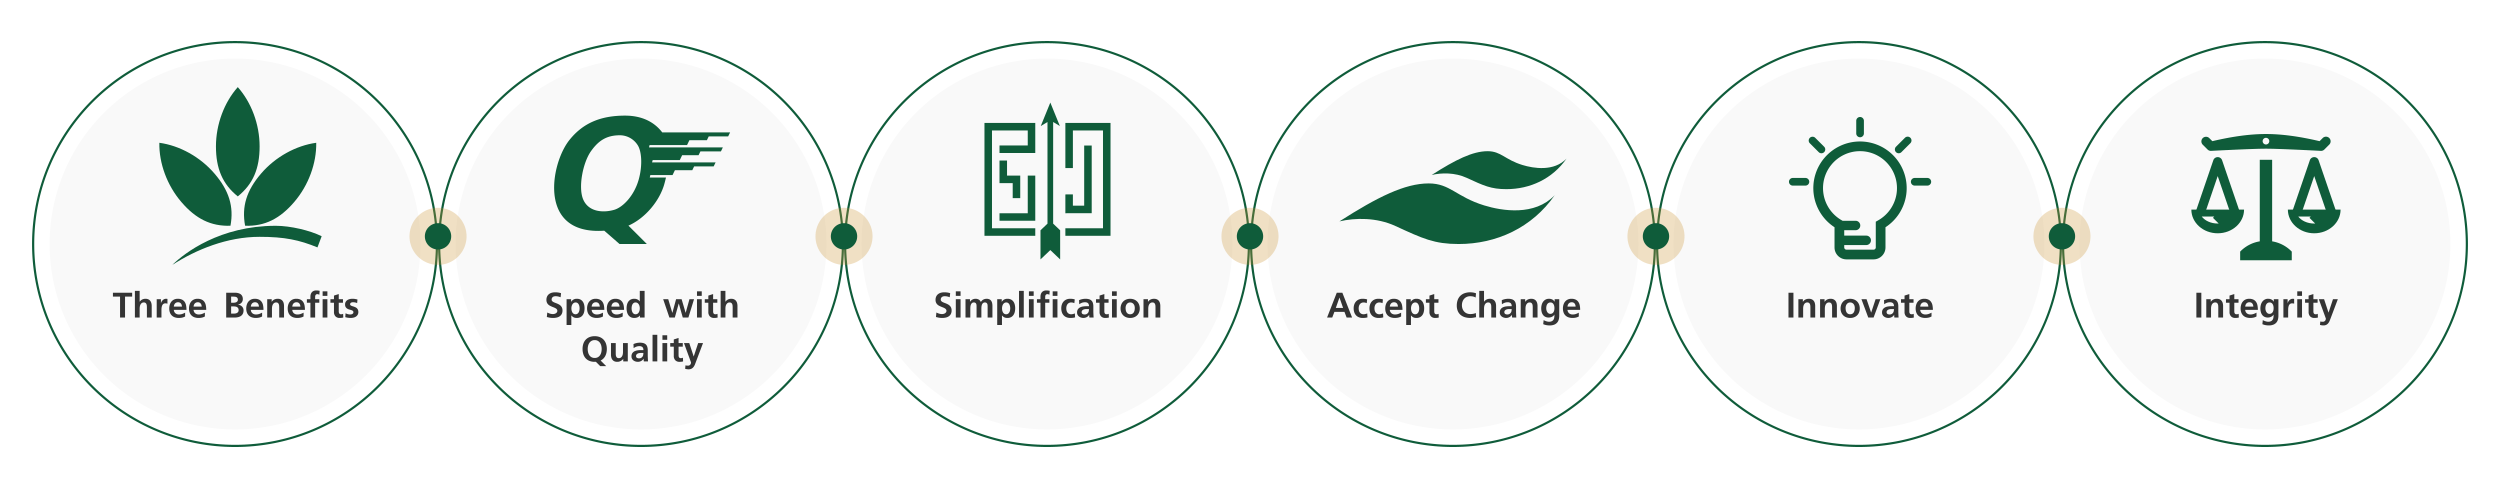 <svg xmlns="http://www.w3.org/2000/svg" xmlns:xlink="http://www.w3.org/1999/xlink" width="1950" height="380" viewBox="0 0 1950 380">
  <defs>
    <clipPath id="clip-path">
      <rect id="Rectangle_11424" data-name="Rectangle 11424" width="126.62" height="138.649" fill="#0f5c3a"/>
    </clipPath>
    <clipPath id="clip-path-2">
      <rect id="Rectangle_11425" data-name="Rectangle 11425" width="137.258" height="100.144" fill="#0f5c3a"/>
    </clipPath>
    <clipPath id="clip-path-3">
      <rect id="Rectangle_11426" data-name="Rectangle 11426" width="177.125" height="72.403" fill="#0f5c3a"/>
    </clipPath>
    <clipPath id="clip-path-4">
      <rect id="Rectangle_11427" data-name="Rectangle 11427" width="110.896" height="111.06" fill="#0f5c3a"/>
    </clipPath>
    <clipPath id="clip-path-5">
      <rect id="Rectangle_11428" data-name="Rectangle 11428" width="116.396" height="98.449" fill="#0f5c3a"/>
    </clipPath>
  </defs>
  <g id="Group_15970" data-name="Group 15970" transform="translate(-1513 -816)">
    <rect id="Rectangle_11429" data-name="Rectangle 11429" width="1950" height="380" transform="translate(1513 816)" fill="#fff"/>
    <g id="Group_15969" data-name="Group 15969" transform="translate(-64 -8)">
      <path id="Path_42550" data-name="Path 42550" d="M158.333,0A158.333,158.333,0,1,1,0,158.333,158.333,158.333,0,0,1,158.333,0Z" transform="translate(1602 856)" fill="#fff"/>
      <path id="Path_42550_-_Outline" data-name="Path 42550 - Outline" d="M158.333,1.712a157.788,157.788,0,0,0-31.567,3.182,155.755,155.755,0,0,0-56,23.565A157.083,157.083,0,0,0,14.019,97.37a155.819,155.819,0,0,0-9.125,29.4,158.165,158.165,0,0,0,0,63.133,155.755,155.755,0,0,0,23.565,56,157.084,157.084,0,0,0,68.91,56.747,155.818,155.818,0,0,0,29.4,9.125,158.165,158.165,0,0,0,63.133,0,155.754,155.754,0,0,0,56-23.565,157.084,157.084,0,0,0,56.747-68.91,155.818,155.818,0,0,0,9.125-29.4,158.165,158.165,0,0,0,0-63.133,155.754,155.754,0,0,0-23.565-56A157.083,157.083,0,0,0,219.3,14.019a155.819,155.819,0,0,0-29.4-9.125,157.788,157.788,0,0,0-31.567-3.182m0-1.712A158.333,158.333,0,1,1,0,158.333,158.333,158.333,0,0,1,158.333,0Z" transform="translate(1602 856)" fill="#0f5c3a"/>
      <path id="Path_42551" data-name="Path 42551" d="M144.64,0A144.64,144.64,0,1,1,0,144.64,144.64,144.64,0,0,1,144.64,0Z" transform="translate(1615.694 869.694)" fill="#f9f9f9"/>
      <path id="Path_42552" data-name="Path 42552" d="M-46.7-7.526V8.782h-3.891V-7.526h-5.556v-3.049h15v3.049Zm17.05,16.308V1.14q0-.642-.04-1.364a4.678,4.678,0,0,0-.261-1.334,2.313,2.313,0,0,0-.7-1.013,2.109,2.109,0,0,0-1.384-.4,2.62,2.62,0,0,0-1.655.491,3.5,3.5,0,0,0-.993,1.214A5.28,5.28,0,0,0-35.173.287,9.861,9.861,0,0,0-35.3,1.8V8.782h-3.711V-12H-35.3v8.465h.04A5.041,5.041,0,0,1-33.4-5.219a5.529,5.529,0,0,1,2.648-.622,5.158,5.158,0,0,1,2.176.421,4.116,4.116,0,0,1,1.514,1.173,4.859,4.859,0,0,1,.883,1.785A8.5,8.5,0,0,1-25.9-.224V8.782ZM-13.619-1.989a1.651,1.651,0,0,0-.692-.221,7.213,7.213,0,0,0-.953-.06,2.546,2.546,0,0,0-1.274.291,2.665,2.665,0,0,0-.853.762,3.56,3.56,0,0,0-.522,1.073A8.385,8.385,0,0,0-18.183,1.1a10.316,10.316,0,0,0-.1,1.274q-.01.632-.01,1.153V8.782H-22V-5.52h3.29v3.25h.04a3.634,3.634,0,0,1,.361-1.1A4.8,4.8,0,0,1-17.5-4.547a4.574,4.574,0,0,1,1.2-.923,3.2,3.2,0,0,1,1.535-.371q.281,0,.572.01a1.884,1.884,0,0,1,.572.11Zm4.975,4.774A3.746,3.746,0,0,0-7.411,5.463,4.221,4.221,0,0,0-4.573,6.4a7.457,7.457,0,0,0,2.537-.421,14.007,14.007,0,0,0,2.2-1V7.96a8.307,8.307,0,0,1-2.217.863A11.719,11.719,0,0,1-4.733,9.1,9.446,9.446,0,0,1-7.9,8.612a6.261,6.261,0,0,1-2.347-1.444,6.221,6.221,0,0,1-1.464-2.327,9.059,9.059,0,0,1-.5-3.119,9.975,9.975,0,0,1,.421-2.939,7,7,0,0,1,1.254-2.4A6.011,6.011,0,0,1-8.464-5.239a6.607,6.607,0,0,1,2.909-.6,7.334,7.334,0,0,1,3.29.652A5.4,5.4,0,0,1-.18-3.393,7.241,7.241,0,0,1,.914-.665a17.936,17.936,0,0,1,.311,3.45ZM-2.306.237a5.4,5.4,0,0,0-.231-1.294A3.329,3.329,0,0,0-3.088-2.13a2.566,2.566,0,0,0-.923-.732,3.069,3.069,0,0,0-1.344-.271,3.31,3.31,0,0,0-1.364.261,2.968,2.968,0,0,0-.993.712,3.254,3.254,0,0,0-.642,1.073A5.021,5.021,0,0,0-8.645.237ZM6.761,2.785A3.746,3.746,0,0,0,7.995,5.463a4.221,4.221,0,0,0,2.838.933,7.457,7.457,0,0,0,2.537-.421,14.007,14.007,0,0,0,2.2-1V7.96a8.307,8.307,0,0,1-2.217.863,11.719,11.719,0,0,1-2.678.281A9.446,9.446,0,0,1,7.5,8.612,6.261,6.261,0,0,1,5.156,7.168,6.221,6.221,0,0,1,3.692,4.841a9.059,9.059,0,0,1-.5-3.119,9.975,9.975,0,0,1,.421-2.939,7,7,0,0,1,1.254-2.4A6.011,6.011,0,0,1,6.941-5.239a6.607,6.607,0,0,1,2.909-.6,7.334,7.334,0,0,1,3.29.652,5.4,5.4,0,0,1,2.086,1.8A7.241,7.241,0,0,1,16.319-.665a17.936,17.936,0,0,1,.311,3.45ZM13.1.237a5.4,5.4,0,0,0-.231-1.294,3.329,3.329,0,0,0-.552-1.073,2.566,2.566,0,0,0-.923-.732,3.069,3.069,0,0,0-1.344-.271,3.31,3.31,0,0,0-1.364.261,2.968,2.968,0,0,0-.993.712,3.254,3.254,0,0,0-.642,1.073A5.021,5.021,0,0,0,6.761.237ZM45.736,3.186a6.024,6.024,0,0,1-.331,2.1A4.615,4.615,0,0,1,43.258,7.81a6.836,6.836,0,0,1-1.474.6,9.465,9.465,0,0,1-1.5.291,12.609,12.609,0,0,1-1.344.08H32.2V-10.575h6.74q.622,0,1.324.07a7.779,7.779,0,0,1,1.394.271,6.976,6.976,0,0,1,1.334.542,3.844,3.844,0,0,1,1.123.9,4.4,4.4,0,0,1,.772,1.344A5.293,5.293,0,0,1,45.174-5.6a4.336,4.336,0,0,1-.281,1.585A4.091,4.091,0,0,1,44.1-2.732a4.366,4.366,0,0,1-1.224.933,5.186,5.186,0,0,1-1.575.512v.04a5.707,5.707,0,0,1,1.815.471,4.725,4.725,0,0,1,1.394.953,4.144,4.144,0,0,1,.9,1.354A4.269,4.269,0,0,1,45.736,3.186ZM41.3-5.1a2.358,2.358,0,0,0-.331-1.334,2.022,2.022,0,0,0-.873-.732,3.788,3.788,0,0,0-1.2-.3q-.662-.06-1.324-.06H36.047v4.774h1.6a8.931,8.931,0,0,0,1.244-.09,4.189,4.189,0,0,0,1.183-.341,2.254,2.254,0,0,0,.883-.712A1.975,1.975,0,0,0,41.3-5.1Zm.582,8.124a2.869,2.869,0,0,0-.351-1.514,2.456,2.456,0,0,0-.913-.883A3.669,3.669,0,0,0,39.337.217a10.486,10.486,0,0,0-1.444-.1H36.047V5.733h1.845a9.778,9.778,0,0,0,1.384-.1,4.005,4.005,0,0,0,1.284-.4,2.6,2.6,0,0,0,.953-.832A2.349,2.349,0,0,0,41.884,3.025Zm9.528-.241a3.746,3.746,0,0,0,1.234,2.678,4.221,4.221,0,0,0,2.838.933,7.457,7.457,0,0,0,2.537-.421,14.007,14.007,0,0,0,2.2-1V7.96A8.307,8.307,0,0,1,58,8.823a11.719,11.719,0,0,1-2.678.281,9.446,9.446,0,0,1-3.169-.491,6.261,6.261,0,0,1-2.347-1.444,6.221,6.221,0,0,1-1.464-2.327,9.059,9.059,0,0,1-.5-3.119,9.975,9.975,0,0,1,.421-2.939,7,7,0,0,1,1.254-2.4,6.011,6.011,0,0,1,2.076-1.625,6.607,6.607,0,0,1,2.909-.6,7.334,7.334,0,0,1,3.29.652,5.4,5.4,0,0,1,2.086,1.8A7.241,7.241,0,0,1,60.971-.665a17.936,17.936,0,0,1,.311,3.45ZM57.751.237a5.4,5.4,0,0,0-.231-1.294,3.329,3.329,0,0,0-.552-1.073,2.566,2.566,0,0,0-.923-.732A3.069,3.069,0,0,0,54.7-3.133a3.31,3.31,0,0,0-1.364.261,2.968,2.968,0,0,0-.993.712A3.254,3.254,0,0,0,51.7-1.087,5.021,5.021,0,0,0,51.412.237ZM73.558,8.782V1.14q0-.642-.04-1.364a4.678,4.678,0,0,0-.261-1.334,2.314,2.314,0,0,0-.7-1.013,2.109,2.109,0,0,0-1.384-.4,2.62,2.62,0,0,0-1.655.491,3.5,3.5,0,0,0-.993,1.214A5.28,5.28,0,0,0,68.031.287,9.862,9.862,0,0,0,67.9,1.8V8.782H64.19V-5.52h3.49v1.986h.08a5.162,5.162,0,0,1,2.046-1.775,6.3,6.3,0,0,1,2.648-.532,5.158,5.158,0,0,1,2.176.421,4.116,4.116,0,0,1,1.514,1.173,4.86,4.86,0,0,1,.883,1.785,8.5,8.5,0,0,1,.281,2.237V8.782Zm10.19-6a3.746,3.746,0,0,0,1.234,2.678A4.221,4.221,0,0,0,87.82,6.4a7.457,7.457,0,0,0,2.537-.421,14.007,14.007,0,0,0,2.2-1V7.96a8.307,8.307,0,0,1-2.217.863,11.719,11.719,0,0,1-2.678.281,9.446,9.446,0,0,1-3.169-.491,6.261,6.261,0,0,1-2.347-1.444,6.221,6.221,0,0,1-1.464-2.327,9.059,9.059,0,0,1-.5-3.119A9.975,9.975,0,0,1,80.6-1.217a7,7,0,0,1,1.254-2.4,6.011,6.011,0,0,1,2.076-1.625,6.607,6.607,0,0,1,2.909-.6,7.334,7.334,0,0,1,3.29.652,5.4,5.4,0,0,1,2.086,1.8A7.241,7.241,0,0,1,93.306-.665a17.937,17.937,0,0,1,.311,3.45ZM90.086.237a5.4,5.4,0,0,0-.231-1.294A3.329,3.329,0,0,0,89.3-2.13a2.566,2.566,0,0,0-.923-.732,3.069,3.069,0,0,0-1.344-.271,3.31,3.31,0,0,0-1.364.261,2.968,2.968,0,0,0-.993.712,3.253,3.253,0,0,0-.642,1.073A5.021,5.021,0,0,0,83.748.237ZM104.83-8.97a3.662,3.662,0,0,0-.632-.321,2.574,2.574,0,0,0-.973-.16,1.517,1.517,0,0,0-.772.181,1.532,1.532,0,0,0-.512.481,1.934,1.934,0,0,0-.281.692,4.033,4.033,0,0,0-.08.812V-5.52h3.25v2.768h-3.25V8.782H97.889V-2.752H95.141V-5.52h2.748V-7.486a6.157,6.157,0,0,1,.3-1.976A4.378,4.378,0,0,1,99.063-11a3.841,3.841,0,0,1,1.414-.993,4.97,4.97,0,0,1,1.926-.351,13.438,13.438,0,0,1,1.444.08,8.42,8.42,0,0,1,1.264.221Zm2.588.863v-3.53h3.711v3.53Zm0,16.89V-5.52h3.711v14.3Zm16.107,0a8.54,8.54,0,0,1-1.244.241,12.615,12.615,0,0,1-1.5.08,4.345,4.345,0,0,1-3.35-1.254,4.772,4.772,0,0,1-1.163-3.38V-2.752H113.5V-5.52h2.768V-8.348l3.731-1.183V-5.52h3.29v2.768h-3.29v6.64a5.365,5.365,0,0,0,.07.883,2.124,2.124,0,0,0,.261.742,1.473,1.473,0,0,0,.532.522,1.68,1.68,0,0,0,.863.2,4.851,4.851,0,0,0,.953-.09,1.711,1.711,0,0,0,.732-.311ZM135.28,4.47a4.172,4.172,0,0,1-.512,2.126,4.347,4.347,0,0,1-1.344,1.444,5.68,5.68,0,0,1-1.916.812,9.841,9.841,0,0,1-2.227.251,14.1,14.1,0,0,1-2.106-.16A18.051,18.051,0,0,1,125.09,8.5l.221-3.049a9.3,9.3,0,0,0,1.775.692,7.047,7.047,0,0,0,1.876.251,4.2,4.2,0,0,0,.782-.08,2.864,2.864,0,0,0,.8-.281,1.832,1.832,0,0,0,.632-.542,1.418,1.418,0,0,0,.251-.863,1.246,1.246,0,0,0-.481-1.063,4.043,4.043,0,0,0-1.2-.592q-.722-.231-1.565-.461a6.045,6.045,0,0,1-1.565-.672,3.729,3.729,0,0,1-1.2-1.194,3.788,3.788,0,0,1-.481-2.056,3.988,3.988,0,0,1,.471-2,4.116,4.116,0,0,1,1.254-1.374,5.557,5.557,0,0,1,1.8-.8,8.456,8.456,0,0,1,2.116-.261,12.464,12.464,0,0,1,2.227.171q.923.171,1.785.371l-.241,2.788q-.421-.14-.8-.261a7.7,7.7,0,0,0-.772-.2,7.593,7.593,0,0,0-.822-.12q-.431-.04-.933-.04a3.743,3.743,0,0,0-.752.08,2.313,2.313,0,0,0-.7.261,1.5,1.5,0,0,0-.512.491,1.4,1.4,0,0,0-.2.772.92.92,0,0,0,.281.692,2.515,2.515,0,0,0,.732.471A7.549,7.549,0,0,0,130.877,0q.572.16,1.183.381A9.345,9.345,0,0,1,133.244.9a3.964,3.964,0,0,1,1.023.772A3.662,3.662,0,0,1,135,2.825,4.316,4.316,0,0,1,135.28,4.47Z" transform="translate(1721.23 1062.893)" fill="#343434"/>
      <g id="Group_15959" data-name="Group 15959" transform="translate(1701.279 891.946)">
        <g id="Group_15959-2" data-name="Group 15959" clip-path="url(#clip-path)">
          <path id="Path_42525" data-name="Path 42525" d="M272.274,85.244c-11.955-9.638-17.031-21.751-17.031-38.974S261.68,11.946,272.274,0C282.868,11.946,289.3,29.047,289.3,46.27s-5.076,29.336-17.031,38.974" transform="translate(-211.08)" fill="#0f5c3a"/>
          <path id="Path_42526" data-name="Path 42526" d="M55.483,315.683c-15.349.462-27.086-5.432-38.294-18.508S-.262,266.925.008,250.96c15.818,2.176,31.834,10.972,43.043,24.049s15.237,25.577,12.432,40.675" transform="translate(0 -207.538)" fill="#0f5c3a"/>
          <path id="Path_42527" data-name="Path 42527" d="M382.57,315.683c15.349.462,27.086-5.432,38.294-18.508s17.45-30.25,17.181-46.215c-15.818,2.176-31.834,10.972-43.043,24.049s-15.237,25.577-12.432,40.675" transform="translate(-315.664 -207.538)" fill="#0f5c3a"/>
          <path id="Path_42528" data-name="Path 42528" d="M58.708,655.652c9.723-9.49,37.263-30.478,80.627-30.478,11.492,0,26.795,3.637,35.835,8.141l-3.277,8.713c-14.148-5.822-25.676-8.251-45.119-8.251-25.215,0-49.319,9.823-68.067,21.876" transform="translate(-48.55 -517.003)" fill="#0f5c3a"/>
        </g>
      </g>
      <path id="Path_42553" data-name="Path 42553" d="M158.333,0A158.333,158.333,0,1,1,0,158.333,158.333,158.333,0,0,1,158.333,0Z" transform="translate(1918.667 856)" fill="#fff"/>
      <path id="Path_42553_-_Outline" data-name="Path 42553 - Outline" d="M158.333,1.712a157.788,157.788,0,0,0-31.567,3.182,155.755,155.755,0,0,0-56,23.565A157.083,157.083,0,0,0,14.019,97.37a155.819,155.819,0,0,0-9.125,29.4,158.165,158.165,0,0,0,0,63.133,155.755,155.755,0,0,0,23.565,56,157.084,157.084,0,0,0,68.91,56.747,155.818,155.818,0,0,0,29.4,9.125,158.165,158.165,0,0,0,63.133,0,155.754,155.754,0,0,0,56-23.565,157.084,157.084,0,0,0,56.747-68.91,155.818,155.818,0,0,0,9.125-29.4,158.165,158.165,0,0,0,0-63.133,155.754,155.754,0,0,0-23.565-56A157.083,157.083,0,0,0,219.3,14.019a155.819,155.819,0,0,0-29.4-9.125,157.788,157.788,0,0,0-31.567-3.182m0-1.712A158.333,158.333,0,1,1,0,158.333,158.333,158.333,0,0,1,158.333,0Z" transform="translate(1918.667 856)" fill="#0f5c3a"/>
      <path id="Path_42554" data-name="Path 42554" d="M144.64,0A144.64,144.64,0,1,1,0,144.64,144.64,144.64,0,0,1,144.64,0Z" transform="translate(1932.36 869.694)" fill="#f9f9f9"/>
      <path id="Path_42555" data-name="Path 42555" d="M-31.074,3.144a5.764,5.764,0,0,1-.582,2.7,4.963,4.963,0,0,1-1.575,1.805,6.676,6.676,0,0,1-2.317,1,12.253,12.253,0,0,1-2.808.311q-.782,0-1.384-.05t-1.153-.14q-.552-.09-1.123-.231t-1.274-.3l.341-3.51a13.216,13.216,0,0,0,2.136.863,7.665,7.665,0,0,0,2.257.341,5.115,5.115,0,0,0,1.163-.14,3.783,3.783,0,0,0,1.113-.451,2.779,2.779,0,0,0,.842-.782,1.922,1.922,0,0,0,.331-1.133,1.884,1.884,0,0,0-.361-1.163,3.191,3.191,0,0,0-.963-.832A9.983,9.983,0,0,0-37.794.777q-.762-.3-1.565-.632A16.731,16.731,0,0,1-40.923-.6,5.693,5.693,0,0,1-42.287-1.62a4.646,4.646,0,0,1-.963-1.464,5.2,5.2,0,0,1-.361-2.036,5.984,5.984,0,0,1,.582-2.758A5.166,5.166,0,0,1-41.5-9.713a6.209,6.209,0,0,1,2.166-1.013,10.022,10.022,0,0,1,2.5-.311,17.386,17.386,0,0,1,2.4.16,11.493,11.493,0,0,1,2.237.542l-.361,3.169a9.78,9.78,0,0,0-3.952-.822,4.724,4.724,0,0,0-1.023.12,2.809,2.809,0,0,0-.983.421,2.37,2.37,0,0,0-.732.822,2.649,2.649,0,0,0-.291,1.3,1.615,1.615,0,0,0,.361,1.073,3.326,3.326,0,0,0,.963.762,10.252,10.252,0,0,0,1.354.612q.752.281,1.555.612a13.381,13.381,0,0,1,1.555.762A6.09,6.09,0,0,1-32.4-.446a4.713,4.713,0,0,1,.963,1.494A5.474,5.474,0,0,1-31.074,3.144Zm17.211-1.685a12.18,12.18,0,0,1-.321,2.818,7,7,0,0,1-1.043,2.4A5.3,5.3,0,0,1-17.1,8.34a5.919,5.919,0,0,1-2.838.622,7.865,7.865,0,0,1-1.133-.08,4.2,4.2,0,0,1-1.063-.3,4.864,4.864,0,0,1-1.013-.6A5.683,5.683,0,0,1-24.134,7h-.04v7.482h-3.711V-5.662h3.53V-3.6h.04a5.07,5.07,0,0,1,1.725-1.725,5.153,5.153,0,0,1,2.728-.662,5.845,5.845,0,0,1,2.788.612,5.224,5.224,0,0,1,1.855,1.635,6.906,6.906,0,0,1,1.033,2.367A12.141,12.141,0,0,1-13.864,1.459Zm-3.871,0a8.282,8.282,0,0,0-.15-1.524,5.256,5.256,0,0,0-.5-1.474,3.337,3.337,0,0,0-.943-1.123A2.36,2.36,0,0,0-20.8-3.114a2.657,2.657,0,0,0-1.535.431,3.472,3.472,0,0,0-1.033,1.1A4.982,4.982,0,0,0-23.953-.1a7.168,7.168,0,0,0-.181,1.555,8.12,8.12,0,0,0,.16,1.575,5.224,5.224,0,0,0,.532,1.494,3.279,3.279,0,0,0,.993,1.123,2.6,2.6,0,0,0,1.545.441,2.515,2.515,0,0,0,1.535-.451A3.318,3.318,0,0,0-18.4,4.508a5.194,5.194,0,0,0,.512-1.494A8.542,8.542,0,0,0-17.735,1.459Zm9.408,1.183A3.746,3.746,0,0,0-7.094,5.321a4.221,4.221,0,0,0,2.838.933,7.457,7.457,0,0,0,2.537-.421,14.007,14.007,0,0,0,2.2-1V7.818a8.307,8.307,0,0,1-2.217.863,11.719,11.719,0,0,1-2.678.281A9.446,9.446,0,0,1-7.585,8.47,6.261,6.261,0,0,1-9.932,7.026,6.221,6.221,0,0,1-11.4,4.7a9.059,9.059,0,0,1-.5-3.119,9.975,9.975,0,0,1,.421-2.939,7,7,0,0,1,1.254-2.4A6.011,6.011,0,0,1-8.147-5.381a6.607,6.607,0,0,1,2.909-.6,7.334,7.334,0,0,1,3.29.652,5.4,5.4,0,0,1,2.086,1.8A7.241,7.241,0,0,1,1.231-.807a17.936,17.936,0,0,1,.311,3.45ZM-1.989.1A5.4,5.4,0,0,0-2.219-1.2a3.329,3.329,0,0,0-.552-1.073A2.566,2.566,0,0,0-3.694-3a3.069,3.069,0,0,0-1.344-.271A3.31,3.31,0,0,0-6.4-3.014a2.968,2.968,0,0,0-.993.712,3.254,3.254,0,0,0-.642,1.073A5.021,5.021,0,0,0-8.327.1ZM7.078,2.643A3.746,3.746,0,0,0,8.312,5.321a4.221,4.221,0,0,0,2.838.933,7.457,7.457,0,0,0,2.537-.421,14.007,14.007,0,0,0,2.2-1V7.818a8.307,8.307,0,0,1-2.217.863,11.719,11.719,0,0,1-2.678.281A9.446,9.446,0,0,1,7.82,8.47,6.261,6.261,0,0,1,5.473,7.026,6.221,6.221,0,0,1,4.009,4.7a9.059,9.059,0,0,1-.5-3.119,9.975,9.975,0,0,1,.421-2.939,7,7,0,0,1,1.254-2.4A6.011,6.011,0,0,1,7.259-5.381a6.607,6.607,0,0,1,2.909-.6,7.334,7.334,0,0,1,3.29.652,5.4,5.4,0,0,1,2.086,1.8A7.241,7.241,0,0,1,16.636-.807a17.936,17.936,0,0,1,.311,3.45ZM13.417.1A5.4,5.4,0,0,0,13.186-1.2a3.329,3.329,0,0,0-.552-1.073A2.566,2.566,0,0,0,11.712-3a3.069,3.069,0,0,0-1.344-.271A3.31,3.31,0,0,0,9-3.014a2.968,2.968,0,0,0-.993.712,3.254,3.254,0,0,0-.642,1.073A5.021,5.021,0,0,0,7.078.1ZM29.344,8.641v-1.6H29.3A4.623,4.623,0,0,1,27.348,8.53a6.692,6.692,0,0,1-2.437.431,5.767,5.767,0,0,1-2.788-.622,5.24,5.24,0,0,1-1.855-1.665,7.12,7.12,0,0,1-1.033-2.4,12.18,12.18,0,0,1-.321-2.818,12.141,12.141,0,0,1,.321-2.828,6.906,6.906,0,0,1,1.033-2.367,5.224,5.224,0,0,1,1.855-1.635,5.845,5.845,0,0,1,2.788-.612,5.5,5.5,0,0,1,2.407.491,5.54,5.54,0,0,1,1.865,1.514h.04v-8.164h3.751V8.641Zm-.12-7.181A7.168,7.168,0,0,0,29.043-.1a4.982,4.982,0,0,0-.582-1.484,3.472,3.472,0,0,0-1.033-1.1,2.657,2.657,0,0,0-1.535-.431,2.437,2.437,0,0,0-1.5.451,3.191,3.191,0,0,0-.943,1.123,5.23,5.23,0,0,0-.481,1.474,8.855,8.855,0,0,0-.14,1.524,8.542,8.542,0,0,0,.15,1.555,5.39,5.39,0,0,0,.5,1.494,3.263,3.263,0,0,0,.953,1.133,2.437,2.437,0,0,0,1.5.451,2.648,2.648,0,0,0,1.555-.441A3.336,3.336,0,0,0,28.5,4.529a5.256,5.256,0,0,0,.552-1.494A7.66,7.66,0,0,0,29.223,1.459ZM67.135,8.641H62.742L59.673-2.251h-.1L56.544,8.641H52.311l-4.854-14.3h3.952L54.578,4.95h.08L57.527-5.662h4.313L64.969,4.95h.04L67.958-5.662h3.571Zm6.7-16.89v-3.53h3.711v3.53Zm0,16.89v-14.3h3.711v14.3Zm16.107,0a8.54,8.54,0,0,1-1.244.241,12.615,12.615,0,0,1-1.5.08,4.345,4.345,0,0,1-3.35-1.254,4.772,4.772,0,0,1-1.163-3.38V-2.893H79.913V-5.662h2.768V-8.49l3.731-1.183v4.012H89.7v2.768h-3.29v6.64a5.365,5.365,0,0,0,.07.883,2.124,2.124,0,0,0,.261.742,1.473,1.473,0,0,0,.532.522,1.68,1.68,0,0,0,.863.2A4.851,4.851,0,0,0,89.09,6a1.711,1.711,0,0,0,.732-.311Zm11.715,0V1q0-.642-.04-1.364a4.678,4.678,0,0,0-.261-1.334,2.313,2.313,0,0,0-.7-1.013,2.109,2.109,0,0,0-1.384-.4,2.62,2.62,0,0,0-1.655.491,3.5,3.5,0,0,0-.993,1.214A5.28,5.28,0,0,0,96.131.146,9.863,9.863,0,0,0,96,1.66V8.641H92.289V-12.141H96v8.465h.04a5.041,5.041,0,0,1,1.865-1.685,5.529,5.529,0,0,1,2.648-.622,5.158,5.158,0,0,1,2.176.421,4.116,4.116,0,0,1,1.514,1.173,4.859,4.859,0,0,1,.883,1.785,8.5,8.5,0,0,1,.281,2.237V8.641ZM3.518,33.146a13.469,13.469,0,0,1-.311,2.939,10.271,10.271,0,0,1-.923,2.558A8.354,8.354,0,0,1,.759,40.708a7.576,7.576,0,0,1-2.1,1.464l4.353,4.353H-1.658l-3.37-3.37a2.462,2.462,0,0,1-.441.04H-5.93a10.751,10.751,0,0,1-4.122-.732,8.074,8.074,0,0,1-2.969-2.056,8.675,8.675,0,0,1-1.8-3.179,13.173,13.173,0,0,1-.6-4.082,12.7,12.7,0,0,1,.612-4.052,8.65,8.65,0,0,1,1.815-3.139,8.14,8.14,0,0,1,2.969-2.036A10.748,10.748,0,0,1-5.93,23.2a10.372,10.372,0,0,1,4.022.732A8.2,8.2,0,0,1,1.05,25.985a8.99,8.99,0,0,1,1.835,3.149A12.2,12.2,0,0,1,3.518,33.146Zm-4.032,0a10.261,10.261,0,0,0-.311-2.517A6.869,6.869,0,0,0-1.8,28.422a5.2,5.2,0,0,0-1.685-1.575,4.743,4.743,0,0,0-2.447-.6,4.895,4.895,0,0,0-2.487.6,5.137,5.137,0,0,0-1.705,1.575,6.869,6.869,0,0,0-.973,2.207,10.261,10.261,0,0,0-.311,2.517,11.411,11.411,0,0,0,.291,2.568,6.886,6.886,0,0,0,.943,2.257,4.967,4.967,0,0,0,1.695,1.595,5.022,5.022,0,0,0,2.548.6,4.881,4.881,0,0,0,2.5-.6A5,5,0,0,0-1.748,37.97a6.886,6.886,0,0,0,.943-2.257A11.41,11.41,0,0,0-.514,33.146Zm16.83,9.729V40.949h-.04a6.39,6.39,0,0,1-2.046,1.645,5.713,5.713,0,0,1-2.628.6,5.211,5.211,0,0,1-2.2-.421,4.072,4.072,0,0,1-1.5-1.163,4.855,4.855,0,0,1-.873-1.765,8.389,8.389,0,0,1-.281-2.227V28.573h3.711v7.643q0,.662.04,1.384a4.462,4.462,0,0,0,.271,1.334,2.285,2.285,0,0,0,.722,1,2.154,2.154,0,0,0,1.374.391,2.624,2.624,0,0,0,1.635-.481,3.407,3.407,0,0,0,.993-1.2,5.28,5.28,0,0,0,.491-1.555,9.97,9.97,0,0,0,.13-1.535V28.573h3.751v14.3Zm16.067,0a6.628,6.628,0,0,1-.14-1.173q-.02-.612-.06-.953h-.04A3.927,3.927,0,0,1,31.33,41.8a5.216,5.216,0,0,1-1.073.762,5.447,5.447,0,0,1-2.507.632,6.243,6.243,0,0,1-1.865-.281,5.184,5.184,0,0,1-1.6-.812,3.985,3.985,0,0,1-1.123-1.324,3.808,3.808,0,0,1-.421-1.815,4.31,4.31,0,0,1,.692-2.568A4.616,4.616,0,0,1,25.2,34.911a8.118,8.118,0,0,1,2.347-.682,17.466,17.466,0,0,1,2.427-.181h2.046a3.077,3.077,0,0,0-.782-2.407,3.627,3.627,0,0,0-2.427-.682,6.465,6.465,0,0,0-2.317.431,8.543,8.543,0,0,0-2.076,1.133l-.12-3.169a10.889,10.889,0,0,1,2.427-.812,12.059,12.059,0,0,1,2.548-.291,9.832,9.832,0,0,1,2.8.351,4.511,4.511,0,0,1,1.916,1.083,4.386,4.386,0,0,1,1.093,1.876,9.355,9.355,0,0,1,.351,2.728v3.751q0,.863.04,1.625.04.842.07,1.6t.09,1.6Zm-1.966-6.62a12.22,12.22,0,0,0-1.344.08,4.71,4.71,0,0,0-1.334.341,2.684,2.684,0,0,0-1.023.752,1.95,1.95,0,0,0-.411,1.294,1.691,1.691,0,0,0,.181.8,1.474,1.474,0,0,0,.5.552,2.314,2.314,0,0,0,.752.311,4.019,4.019,0,0,0,.913.1,3.283,3.283,0,0,0,1.524-.341,3.211,3.211,0,0,0,1.1-.923,3.292,3.292,0,0,0,.6-1.374,8.684,8.684,0,0,0,.14-1.595Zm8.746,6.62V22.094h3.711V42.875Zm7.723-16.89v-3.53H50.6v3.53Zm0,16.89v-14.3H50.6v14.3Zm16.107,0a8.539,8.539,0,0,1-1.244.241,12.615,12.615,0,0,1-1.5.08,4.345,4.345,0,0,1-3.35-1.254,4.772,4.772,0,0,1-1.163-3.38V31.341H52.963V28.573h2.768V25.744l3.731-1.183v4.012h3.29v2.768h-3.29v6.64a5.364,5.364,0,0,0,.07.883,2.124,2.124,0,0,0,.261.742,1.473,1.473,0,0,0,.532.522,1.68,1.68,0,0,0,.863.2,4.851,4.851,0,0,0,.953-.09,1.711,1.711,0,0,0,.732-.311Zm10.19-.12q-.441,1.183-.883,2.317a9.146,9.146,0,0,1-1.073,2.016A4.8,4.8,0,0,1,69.642,48.5a4.919,4.919,0,0,1-2.417.532,8.1,8.1,0,0,1-1.314-.11,12.073,12.073,0,0,1-1.314-.291l.261-2.708a4.45,4.45,0,0,0,.792.181,8.54,8.54,0,0,0,1.133.06,2.241,2.241,0,0,0,1.755-.7,2.654,2.654,0,0,0,.632-1.845L63.695,28.573h4.112L71.257,39h.04l3.45-10.431h3.791Z" transform="translate(2046.817 1063.035)" fill="#343434"/>
      <g id="Group_15961" data-name="Group 15961" transform="translate(2009.227 914.187)">
        <g id="Group_15960" data-name="Group 15960" clip-path="url(#clip-path-2)">
          <path id="Path_42529" data-name="Path 42529" d="M65.231,23.133c2.9,4.564,3.888,15.2.823,26.429-3.525,12.91-12.415,21.913-19.145,23.89-8.09,2.377-19.621,2.022-24.092-7.714-4.291-9.343-.465-29.038,5.95-38.04,5.946-8.345,12.25-12.38,22.621-12.38a16.549,16.549,0,0,1,13.844,7.816m38.434-.163,1.847-3.826h13.645l1.415-2.926h15.164l1.523-3.151H84.294c-.055-.073-.1-.152-.157-.224C78.013,4.939,68.484,0,55.322,0,35.9,0,22.305,6.042,11.947,18.99S-5.82,61.691,6.193,78.065C13.73,88.338,26.6,90.6,39.1,89.76l11.913,10.383H72.295L57.957,85.806c13.348-5.9,24.406-19.564,28.008-32.5q.7-2.524,1.264-5H74.6l.419-1.924H92.358L94.2,42.553h13.569l1.413-2.926h15.242l1.523-3.151H76.37l.5-1.8H98.011l1.846-3.826h12.815l1.414-2.926h15.994l1.523-3.151H74l.44-1.8Z" transform="translate(0)" fill="#0f5c3a"/>
        </g>
      </g>
      <path id="Path_42556" data-name="Path 42556" d="M158.333,0A158.333,158.333,0,1,1,0,158.333,158.333,158.333,0,0,1,158.333,0Z" transform="translate(2235.333 856)" fill="#fff"/>
      <path id="Path_42556_-_Outline" data-name="Path 42556 - Outline" d="M158.333,1.712a157.788,157.788,0,0,0-31.567,3.182,155.755,155.755,0,0,0-56,23.565A157.083,157.083,0,0,0,14.019,97.37a155.819,155.819,0,0,0-9.125,29.4,158.165,158.165,0,0,0,0,63.133,155.755,155.755,0,0,0,23.565,56,157.084,157.084,0,0,0,68.91,56.747,155.818,155.818,0,0,0,29.4,9.125,158.165,158.165,0,0,0,63.133,0,155.754,155.754,0,0,0,56-23.565,157.084,157.084,0,0,0,56.747-68.91,155.818,155.818,0,0,0,9.125-29.4,158.165,158.165,0,0,0,0-63.133,155.754,155.754,0,0,0-23.565-56A157.083,157.083,0,0,0,219.3,14.019a155.819,155.819,0,0,0-29.4-9.125,157.788,157.788,0,0,0-31.567-3.182m0-1.712A158.333,158.333,0,1,1,0,158.333,158.333,158.333,0,0,1,158.333,0Z" transform="translate(2235.333 856)" fill="#0f5c3a"/>
      <path id="Path_42557" data-name="Path 42557" d="M144.64,0A144.64,144.64,0,1,1,0,144.64,144.64,144.64,0,0,1,144.64,0Z" transform="translate(2249.027 869.694)" fill="#f9f9f9"/>
      <path id="Path_42558" data-name="Path 42558" d="M-38.756,3.286a5.764,5.764,0,0,1-.582,2.7,4.963,4.963,0,0,1-1.575,1.805,6.676,6.676,0,0,1-2.317,1,12.253,12.253,0,0,1-2.808.311q-.782,0-1.384-.05t-1.153-.14q-.552-.09-1.123-.231t-1.274-.3l.341-3.51a13.215,13.215,0,0,0,2.136.863,7.665,7.665,0,0,0,2.257.341,5.115,5.115,0,0,0,1.163-.14,3.783,3.783,0,0,0,1.113-.451,2.779,2.779,0,0,0,.842-.782,1.922,1.922,0,0,0,.331-1.133A1.884,1.884,0,0,0-43.149,2.4a3.191,3.191,0,0,0-.963-.832A9.982,9.982,0,0,0-45.476.919q-.762-.3-1.565-.632a16.729,16.729,0,0,1-1.565-.742,5.693,5.693,0,0,1-1.364-1.023,4.646,4.646,0,0,1-.963-1.464,5.2,5.2,0,0,1-.361-2.036,5.984,5.984,0,0,1,.582-2.758,5.166,5.166,0,0,1,1.535-1.835,6.21,6.21,0,0,1,2.166-1.013,10.022,10.022,0,0,1,2.5-.311,17.386,17.386,0,0,1,2.4.16,11.493,11.493,0,0,1,2.237.542l-.361,3.169a9.78,9.78,0,0,0-3.952-.822,4.724,4.724,0,0,0-1.023.12,2.808,2.808,0,0,0-.983.421,2.37,2.37,0,0,0-.732.822,2.649,2.649,0,0,0-.291,1.3,1.615,1.615,0,0,0,.361,1.073,3.327,3.327,0,0,0,.963.762,10.252,10.252,0,0,0,1.354.612q.752.281,1.555.612a13.381,13.381,0,0,1,1.555.762A6.09,6.09,0,0,1-40.08-.3a4.713,4.713,0,0,1,.963,1.494A5.473,5.473,0,0,1-38.756,3.286Zm3.27-11.394v-3.53h3.711v3.53Zm0,16.89V-5.52h3.711v14.3Zm24.813,0V.277q0-.5-.03-1.073a3.148,3.148,0,0,0-.231-1.053,1.894,1.894,0,0,0-.632-.8A2.038,2.038,0,0,0-12.8-2.972a2.1,2.1,0,0,0-1.464.491A3.237,3.237,0,0,0-15.1-1.257,5.709,5.709,0,0,0-15.467.317q-.08.842-.08,1.524v6.94H-19.3V.277q0-.5-.03-1.073a3.148,3.148,0,0,0-.231-1.053,1.894,1.894,0,0,0-.632-.8,2.038,2.038,0,0,0-1.234-.321,2.1,2.1,0,0,0-1.464.491,3.237,3.237,0,0,0-.832,1.224A5.709,5.709,0,0,0-24.093.317q-.08.842-.08,1.524v6.94h-3.751V-5.52h3.49v2.026h.04a5.476,5.476,0,0,1,.963-1.113,5.039,5.039,0,0,1,1.073-.722,4.809,4.809,0,0,1,1.113-.391,5.167,5.167,0,0,1,1.083-.12,5,5,0,0,1,2.568.612,4.246,4.246,0,0,1,1.665,1.936,4.167,4.167,0,0,1,.812-1.123,4.6,4.6,0,0,1,1.083-.792,5.48,5.48,0,0,1,1.244-.471,5.4,5.4,0,0,1,1.294-.16,5.01,5.01,0,0,1,2.207.431,3.585,3.585,0,0,1,1.4,1.183,4.887,4.887,0,0,1,.742,1.775A10.561,10.561,0,0,1-6.922-.224V8.782ZM10.83,1.6a12.18,12.18,0,0,1-.321,2.818,7,7,0,0,1-1.043,2.4A5.3,5.3,0,0,1,7.591,8.482,5.919,5.919,0,0,1,4.752,9.1a7.865,7.865,0,0,1-1.133-.08,4.2,4.2,0,0,1-1.063-.3,4.864,4.864,0,0,1-1.013-.6A5.683,5.683,0,0,1,.56,7.138H.52V14.62H-3.191V-5.52H.339v2.066h.04A5.07,5.07,0,0,1,2.1-5.179a5.153,5.153,0,0,1,2.728-.662,5.845,5.845,0,0,1,2.788.612A5.224,5.224,0,0,1,9.476-3.594a6.906,6.906,0,0,1,1.033,2.367A12.141,12.141,0,0,1,10.83,1.6Zm-3.871,0A8.282,8.282,0,0,0,6.808.077a5.256,5.256,0,0,0-.5-1.474,3.337,3.337,0,0,0-.943-1.123A2.36,2.36,0,0,0,3.89-2.972a2.657,2.657,0,0,0-1.535.431,3.472,3.472,0,0,0-1.033,1.1A4.982,4.982,0,0,0,.74.047,7.168,7.168,0,0,0,.56,1.6,8.12,8.12,0,0,0,.72,3.176,5.224,5.224,0,0,0,1.252,4.67a3.279,3.279,0,0,0,.993,1.123,2.6,2.6,0,0,0,1.545.441,2.515,2.515,0,0,0,1.535-.451A3.318,3.318,0,0,0,6.3,4.65a5.194,5.194,0,0,0,.512-1.494A8.542,8.542,0,0,0,6.959,1.6Zm6.86,7.181V-12H17.53V8.782Zm7.723-16.89v-3.53h3.711v3.53Zm0,16.89V-5.52h3.711v14.3ZM37.489-8.97a3.662,3.662,0,0,0-.632-.321,2.574,2.574,0,0,0-.973-.16,1.517,1.517,0,0,0-.772.181,1.532,1.532,0,0,0-.512.481,1.934,1.934,0,0,0-.281.692,4.033,4.033,0,0,0-.08.812V-5.52h3.25v2.768h-3.25V8.782H30.548V-2.752H27.8V-5.52h2.748V-7.486a6.157,6.157,0,0,1,.3-1.976A4.378,4.378,0,0,1,31.722-11a3.841,3.841,0,0,1,1.414-.993,4.97,4.97,0,0,1,1.926-.351,13.438,13.438,0,0,1,1.444.08,8.42,8.42,0,0,1,1.264.221Zm2.588.863v-3.53h3.711v3.53Zm0,16.89V-5.52h3.711v14.3Zm17.471-.12A10.148,10.148,0,0,1,55.853,9a17.864,17.864,0,0,1-2.016.1,7.806,7.806,0,0,1-3.069-.562,6.115,6.115,0,0,1-2.217-1.565A6.528,6.528,0,0,1,47.217,4.6a9.76,9.76,0,0,1-.441-3,9.174,9.174,0,0,1,.451-2.919,6.756,6.756,0,0,1,1.334-2.357,6.316,6.316,0,0,1,2.166-1.585,7.076,7.076,0,0,1,2.949-.582,14.468,14.468,0,0,1,2,.12,9.995,9.995,0,0,1,1.615.361l-.321,2.929a7.911,7.911,0,0,0-1.083-.381,5.429,5.429,0,0,0-1.424-.16,3.624,3.624,0,0,0-1.565.331,3.387,3.387,0,0,0-1.194.933,4.234,4.234,0,0,0-.752,1.444A6.29,6.29,0,0,0,50.688,1.6a7.005,7.005,0,0,0,.231,1.835,4.147,4.147,0,0,0,.712,1.474,3.354,3.354,0,0,0,1.2.973,3.861,3.861,0,0,0,1.705.351,4.708,4.708,0,0,0,.792-.07q.411-.07.782-.171t.7-.211q.331-.11.572-.211Zm11.193.12a6.628,6.628,0,0,1-.14-1.173q-.02-.612-.06-.953H68.5a3.927,3.927,0,0,1-.812,1.053,5.217,5.217,0,0,1-1.073.762,5.446,5.446,0,0,1-2.507.632,6.243,6.243,0,0,1-1.866-.281,5.184,5.184,0,0,1-1.6-.812,3.985,3.985,0,0,1-1.123-1.324,3.808,3.808,0,0,1-.421-1.815A4.31,4.31,0,0,1,59.784,2.3,4.616,4.616,0,0,1,61.56.819,8.118,8.118,0,0,1,63.907.137a17.466,17.466,0,0,1,2.427-.181H68.38A3.077,3.077,0,0,0,67.6-2.451a3.627,3.627,0,0,0-2.427-.682,6.465,6.465,0,0,0-2.317.431,8.543,8.543,0,0,0-2.076,1.133l-.12-3.169a10.889,10.889,0,0,1,2.427-.812,12.059,12.059,0,0,1,2.548-.291,9.832,9.832,0,0,1,2.8.351,4.511,4.511,0,0,1,1.916,1.083,4.386,4.386,0,0,1,1.093,1.876A9.355,9.355,0,0,1,71.79.2V3.948q0,.863.04,1.625.04.842.07,1.6t.09,1.6Zm-1.966-6.62a12.219,12.219,0,0,0-1.344.08,4.71,4.71,0,0,0-1.334.341,2.684,2.684,0,0,0-1.023.752,1.95,1.95,0,0,0-.411,1.294,1.691,1.691,0,0,0,.181.8,1.474,1.474,0,0,0,.5.552A2.314,2.314,0,0,0,64.1,6.3a4.019,4.019,0,0,0,.913.1,3.283,3.283,0,0,0,1.524-.341,3.211,3.211,0,0,0,1.1-.923,3.292,3.292,0,0,0,.6-1.374,8.683,8.683,0,0,0,.14-1.595Zm17.13,6.62a8.54,8.54,0,0,1-1.244.241,12.615,12.615,0,0,1-1.5.08,4.345,4.345,0,0,1-3.35-1.254,4.772,4.772,0,0,1-1.163-3.38V-2.752H73.876V-5.52h2.768V-8.348l3.731-1.183V-5.52h3.29v2.768h-3.29v6.64a5.365,5.365,0,0,0,.07.883,2.124,2.124,0,0,0,.261.742,1.473,1.473,0,0,0,.532.522,1.68,1.68,0,0,0,.863.2,4.851,4.851,0,0,0,.953-.09,1.711,1.711,0,0,0,.732-.311Zm2.427-16.89v-3.53h3.711v3.53Zm0,16.89V-5.52h3.711v14.3ZM108,1.762a8.138,8.138,0,0,1-.5,2.868,6.658,6.658,0,0,1-1.464,2.337,6.859,6.859,0,0,1-2.357,1.565,8.264,8.264,0,0,1-3.159.572,8.244,8.244,0,0,1-3.169-.572A6.88,6.88,0,0,1,95,6.967,6.658,6.658,0,0,1,93.534,4.63a8.138,8.138,0,0,1-.5-2.868A8.418,8.418,0,0,1,93.6-1.418a6.886,6.886,0,0,1,1.585-2.4,6.922,6.922,0,0,1,2.377-1.5,8.6,8.6,0,0,1,5.9,0,6.922,6.922,0,0,1,2.377,1.5,6.886,6.886,0,0,1,1.585,2.4A8.418,8.418,0,0,1,108,1.762ZM104.125,1.3A5.776,5.776,0,0,0,103.9-.294a4.066,4.066,0,0,0-.672-1.364,3.413,3.413,0,0,0-1.133-.953,3.338,3.338,0,0,0-1.585-.361A3.206,3.206,0,0,0,98.94-2.6a3.4,3.4,0,0,0-1.113.973,4.312,4.312,0,0,0-.662,1.364A5.6,5.6,0,0,0,96.944,1.3a9.849,9.849,0,0,0,.16,1.765,4.954,4.954,0,0,0,.562,1.585,3.253,3.253,0,0,0,1.093,1.143,3.209,3.209,0,0,0,1.755.441A3.267,3.267,0,0,0,102.27,5.8a3.255,3.255,0,0,0,1.1-1.133,4.977,4.977,0,0,0,.582-1.585A9.391,9.391,0,0,0,104.125,1.3Zm16.148,7.482V1.14q0-.642-.04-1.364a4.679,4.679,0,0,0-.261-1.334,2.314,2.314,0,0,0-.7-1.013,2.109,2.109,0,0,0-1.384-.4,2.62,2.62,0,0,0-1.655.491,3.5,3.5,0,0,0-.993,1.214,5.28,5.28,0,0,0-.491,1.555,9.862,9.862,0,0,0-.13,1.514V8.782h-3.711V-5.52h3.49v1.986h.08a5.162,5.162,0,0,1,2.046-1.775,6.3,6.3,0,0,1,2.648-.532,5.158,5.158,0,0,1,2.176.421,4.116,4.116,0,0,1,1.514,1.173,4.859,4.859,0,0,1,.883,1.785,8.5,8.5,0,0,1,.281,2.237V8.782Z" transform="translate(2358.017 1062.893)" fill="#343434"/>
      <g id="Group_15962" data-name="Group 15962" transform="translate(2344.883 903.993)">
        <path id="Path_42530" data-name="Path 42530" d="M96,370.075v17.6l10.292.022v11.713h5.868v-17.6l-10.292.022V370.075Z" transform="translate(-84.265 -324.836)" fill="#0f5c3a"/>
        <path id="Path_42531" data-name="Path 42531" d="M0,129.922v88.013H39.63v-5.868H5.868v-76.3H33.762V147.5H11.735v5.868H39.63V129.9Z" transform="translate(0 -114.021)" fill="#0f5c3a"/>
        <path id="Path_42532" data-name="Path 42532" d="M118.027,495.434H96V501.3l27.895-.021V466.075h-5.868Z" transform="translate(-84.265 -409.101)" fill="#0f5c3a"/>
        <path id="Path_42533" data-name="Path 42533" d="M516.2,165.107h5.867V135.769h23.482v76.3H516.2v5.868h35.217V129.923L516.2,129.9Z" transform="translate(-453.096 -114.022)" fill="#0f5c3a"/>
        <path id="Path_42534" data-name="Path 42534" d="M536.744,326.883V274.075h-5.868v46.94h-8.813v-8.78H516.2V326.9Z" transform="translate(-453.096 -240.571)" fill="#0f5c3a"/>
        <path id="Path_42535" data-name="Path 42535" d="M365.128,0l-7.469,18.342,5.256-3.171v79.28l-5.457,5.189v22.708l7.67-7.291,7.668,7.291V99.636l-5.46-5.19V15.166l5.259,3.172Z" transform="translate(-313.762 0.005)" fill="#0f5c3a"/>
      </g>
      <path id="Path_42559" data-name="Path 42559" d="M158.333,0A158.333,158.333,0,1,1,0,158.333,158.333,158.333,0,0,1,158.333,0Z" transform="translate(2552 856)" fill="#fff"/>
      <path id="Path_42559_-_Outline" data-name="Path 42559 - Outline" d="M158.333,1.712a157.788,157.788,0,0,0-31.567,3.182,155.755,155.755,0,0,0-56,23.565A157.083,157.083,0,0,0,14.019,97.37a155.819,155.819,0,0,0-9.125,29.4,158.165,158.165,0,0,0,0,63.133,155.755,155.755,0,0,0,23.565,56,157.084,157.084,0,0,0,68.91,56.747,155.818,155.818,0,0,0,29.4,9.125,158.165,158.165,0,0,0,63.133,0,155.754,155.754,0,0,0,56-23.565,157.084,157.084,0,0,0,56.747-68.91,155.818,155.818,0,0,0,9.125-29.4,158.165,158.165,0,0,0,0-63.133,155.754,155.754,0,0,0-23.565-56A157.083,157.083,0,0,0,219.3,14.019a155.819,155.819,0,0,0-29.4-9.125,157.788,157.788,0,0,0-31.567-3.182m0-1.712A158.333,158.333,0,1,1,0,158.333,158.333,158.333,0,0,1,158.333,0Z" transform="translate(2552 856)" fill="#0f5c3a"/>
      <path id="Path_42560" data-name="Path 42560" d="M144.64,0A144.64,144.64,0,1,1,0,144.64,144.64,144.64,0,0,1,144.64,0Z" transform="translate(2565.694 869.694)" fill="#f9f9f9"/>
      <path id="Path_42561" data-name="Path 42561" d="M-42.634,8.641l-1.685-4.433h-7.843l-1.685,4.433h-4.032l7.562-19.357h4.353l7.6,19.357ZM-48.17-6.845h-.08l-2.808,8h5.677Zm21.8,15.365a10.148,10.148,0,0,1-1.695.341,17.864,17.864,0,0,1-2.016.1A7.806,7.806,0,0,1-33.146,8.4a6.115,6.115,0,0,1-2.217-1.565A6.528,6.528,0,0,1-36.7,4.458a9.761,9.761,0,0,1-.441-3,9.174,9.174,0,0,1,.451-2.919,6.756,6.756,0,0,1,1.334-2.357A6.316,6.316,0,0,1-33.186-5.4a7.076,7.076,0,0,1,2.949-.582,14.468,14.468,0,0,1,2,.12,9.995,9.995,0,0,1,1.615.361l-.321,2.929a7.911,7.911,0,0,0-1.083-.381,5.429,5.429,0,0,0-1.424-.16,3.624,3.624,0,0,0-1.565.331,3.387,3.387,0,0,0-1.194.933,4.234,4.234,0,0,0-.752,1.444,6.29,6.29,0,0,0-.261,1.865A7.005,7.005,0,0,0-33,3.295a4.147,4.147,0,0,0,.712,1.474,3.354,3.354,0,0,0,1.2.973,3.861,3.861,0,0,0,1.705.351,4.708,4.708,0,0,0,.792-.07q.411-.07.782-.171t.7-.211q.331-.11.572-.211Zm12.316,0a10.148,10.148,0,0,1-1.695.341,17.864,17.864,0,0,1-2.016.1A7.806,7.806,0,0,1-20.83,8.4a6.115,6.115,0,0,1-2.217-1.565A6.528,6.528,0,0,1-24.38,4.458a9.761,9.761,0,0,1-.441-3,9.174,9.174,0,0,1,.451-2.919,6.756,6.756,0,0,1,1.334-2.357A6.316,6.316,0,0,1-20.87-5.4a7.076,7.076,0,0,1,2.949-.582,14.468,14.468,0,0,1,2,.12A9.995,9.995,0,0,1-14.31-5.5l-.321,2.929a7.911,7.911,0,0,0-1.083-.381,5.429,5.429,0,0,0-1.424-.16,3.624,3.624,0,0,0-1.565.331A3.387,3.387,0,0,0-19.9-1.85a4.234,4.234,0,0,0-.752,1.444,6.29,6.29,0,0,0-.261,1.865,7.005,7.005,0,0,0,.231,1.835,4.147,4.147,0,0,0,.712,1.474,3.354,3.354,0,0,0,1.2.973,3.861,3.861,0,0,0,1.705.351,4.708,4.708,0,0,0,.792-.07q.411-.07.782-.171t.7-.211q.331-.11.572-.211Zm5.115-5.877A3.746,3.746,0,0,0-7.7,5.321a4.221,4.221,0,0,0,2.838.933,7.457,7.457,0,0,0,2.537-.421,14.007,14.007,0,0,0,2.2-1V7.818a8.307,8.307,0,0,1-2.217.863,11.719,11.719,0,0,1-2.678.281A9.446,9.446,0,0,1-8.192,8.47a6.261,6.261,0,0,1-2.347-1.444A6.221,6.221,0,0,1-12,4.7a9.059,9.059,0,0,1-.5-3.119,9.975,9.975,0,0,1,.421-2.939,7,7,0,0,1,1.254-2.4A6.011,6.011,0,0,1-8.754-5.381a6.607,6.607,0,0,1,2.909-.6,7.334,7.334,0,0,1,3.29.652A5.4,5.4,0,0,1-.47-3.535,7.241,7.241,0,0,1,.624-.807a17.936,17.936,0,0,1,.311,3.45ZM-2.6.1A5.4,5.4,0,0,0-2.827-1.2a3.329,3.329,0,0,0-.552-1.073A2.566,2.566,0,0,0-4.3-3a3.069,3.069,0,0,0-1.344-.271,3.31,3.31,0,0,0-1.364.261A2.968,2.968,0,0,0-8-2.3a3.254,3.254,0,0,0-.642,1.073A5.021,5.021,0,0,0-8.935.1Zm20.46,1.364a12.18,12.18,0,0,1-.321,2.818,7,7,0,0,1-1.043,2.4A5.3,5.3,0,0,1,14.625,8.34a5.919,5.919,0,0,1-2.838.622,7.865,7.865,0,0,1-1.133-.08,4.2,4.2,0,0,1-1.063-.3,4.864,4.864,0,0,1-1.013-.6A5.683,5.683,0,0,1,7.594,7h-.04v7.482H3.843V-5.662h3.53V-3.6h.04A5.07,5.07,0,0,1,9.139-5.321a5.153,5.153,0,0,1,2.728-.662,5.845,5.845,0,0,1,2.788.612A5.224,5.224,0,0,1,16.51-3.736a6.906,6.906,0,0,1,1.033,2.367A12.141,12.141,0,0,1,17.864,1.459Zm-3.871,0a8.282,8.282,0,0,0-.15-1.524,5.256,5.256,0,0,0-.5-1.474A3.337,3.337,0,0,0,12.4-2.663a2.36,2.36,0,0,0-1.474-.451,2.657,2.657,0,0,0-1.535.431,3.472,3.472,0,0,0-1.033,1.1A4.982,4.982,0,0,0,7.775-.1a7.168,7.168,0,0,0-.181,1.555,8.12,8.12,0,0,0,.16,1.575,5.224,5.224,0,0,0,.532,1.494,3.279,3.279,0,0,0,.993,1.123,2.6,2.6,0,0,0,1.545.441,2.515,2.515,0,0,0,1.535-.451,3.318,3.318,0,0,0,.973-1.133,5.194,5.194,0,0,0,.512-1.494A8.542,8.542,0,0,0,13.993,1.459ZM29.238,8.641a8.54,8.54,0,0,1-1.244.241,12.615,12.615,0,0,1-1.5.08,4.345,4.345,0,0,1-3.35-1.254,4.772,4.772,0,0,1-1.163-3.38V-2.893H19.208V-5.662h2.768V-8.49l3.731-1.183v4.012H29v2.768h-3.29v6.64a5.364,5.364,0,0,0,.07.883,2.124,2.124,0,0,0,.261.742,1.473,1.473,0,0,0,.532.522,1.68,1.68,0,0,0,.863.2A4.851,4.851,0,0,0,28.385,6a1.711,1.711,0,0,0,.732-.311ZM58.324,8.36q-1.083.241-2.2.421a13.95,13.95,0,0,1-2.237.181A14.708,14.708,0,0,1,49.6,8.37a9.161,9.161,0,0,1-3.34-1.785,8.12,8.12,0,0,1-2.176-3.009A10.707,10.707,0,0,1,43.3-.687a12.444,12.444,0,0,1,.732-4.423,8.717,8.717,0,0,1,2.1-3.25,8.953,8.953,0,0,1,3.33-2,13.474,13.474,0,0,1,4.433-.682,13.427,13.427,0,0,1,2.136.191,12.036,12.036,0,0,1,2.257.592L58-6.965a7.434,7.434,0,0,0-2.136-.822,10.559,10.559,0,0,0-2.056-.2,6.635,6.635,0,0,0-2.708.532,5.905,5.905,0,0,0-2.046,1.474,6.569,6.569,0,0,0-1.294,2.227,8.351,8.351,0,0,0-.451,2.788,8.029,8.029,0,0,0,.451,2.738,6.515,6.515,0,0,0,1.294,2.186,5.813,5.813,0,0,0,2.066,1.454,7,7,0,0,0,2.768.522q.562,0,1.173-.06T56.247,5.7a10.313,10.313,0,0,0,1.063-.261,5.547,5.547,0,0,0,.853-.331ZM70.2,8.641V1q0-.642-.04-1.364A4.678,4.678,0,0,0,69.9-1.7a2.314,2.314,0,0,0-.7-1.013,2.109,2.109,0,0,0-1.384-.4,2.62,2.62,0,0,0-1.655.491,3.5,3.5,0,0,0-.993,1.214A5.28,5.28,0,0,0,64.672.146a9.861,9.861,0,0,0-.13,1.514V8.641H60.831V-12.141h3.711v8.465h.04a5.041,5.041,0,0,1,1.866-1.685A5.529,5.529,0,0,1,69.1-5.982a5.158,5.158,0,0,1,2.176.421,4.116,4.116,0,0,1,1.514,1.173A4.859,4.859,0,0,1,73.669-2.6,8.5,8.5,0,0,1,73.95-.366V8.641Zm16.268,0a6.628,6.628,0,0,1-.14-1.173q-.02-.612-.06-.953h-.04a3.927,3.927,0,0,1-.812,1.053,5.217,5.217,0,0,1-1.073.762,5.447,5.447,0,0,1-2.507.632,6.243,6.243,0,0,1-1.866-.281,5.184,5.184,0,0,1-1.6-.812,3.985,3.985,0,0,1-1.123-1.324,3.808,3.808,0,0,1-.421-1.815,4.31,4.31,0,0,1,.692-2.568A4.616,4.616,0,0,1,79.285.677,8.118,8.118,0,0,1,81.632,0a17.466,17.466,0,0,1,2.427-.181h2.046a3.077,3.077,0,0,0-.782-2.407A3.627,3.627,0,0,0,82.9-3.274a6.465,6.465,0,0,0-2.317.431A8.543,8.543,0,0,0,78.5-1.71l-.12-3.169a10.889,10.889,0,0,1,2.427-.812,12.059,12.059,0,0,1,2.548-.291,9.832,9.832,0,0,1,2.8.351,4.511,4.511,0,0,1,1.916,1.083,4.386,4.386,0,0,1,1.093,1.876A9.355,9.355,0,0,1,89.516.055V3.806q0,.863.04,1.625.04.842.07,1.6t.09,1.6ZM84.5,2.021a12.219,12.219,0,0,0-1.344.08,4.71,4.71,0,0,0-1.334.341,2.684,2.684,0,0,0-1.023.752,1.95,1.95,0,0,0-.411,1.294,1.691,1.691,0,0,0,.181.8,1.474,1.474,0,0,0,.5.552,2.314,2.314,0,0,0,.752.311,4.019,4.019,0,0,0,.913.1,3.283,3.283,0,0,0,1.524-.341,3.211,3.211,0,0,0,1.1-.923,3.292,3.292,0,0,0,.6-1.374,8.683,8.683,0,0,0,.14-1.595Zm18.033,6.62V1q0-.642-.04-1.364a4.678,4.678,0,0,0-.261-1.334,2.313,2.313,0,0,0-.7-1.013,2.109,2.109,0,0,0-1.384-.4,2.62,2.62,0,0,0-1.655.491A3.5,3.5,0,0,0,97.5-1.409,5.28,5.28,0,0,0,97.008.146a9.862,9.862,0,0,0-.13,1.514V8.641H93.166v-14.3h3.49v1.986h.08a5.162,5.162,0,0,1,2.046-1.775,6.3,6.3,0,0,1,2.648-.532,5.158,5.158,0,0,1,2.176.421,4.116,4.116,0,0,1,1.514,1.173A4.859,4.859,0,0,1,106-2.6a8.5,8.5,0,0,1,.281,2.237V8.641Zm20.681-1.4a11.618,11.618,0,0,1-.341,2.828,6.167,6.167,0,0,1-1.194,2.417,5.935,5.935,0,0,1-2.317,1.685,9.417,9.417,0,0,1-3.711.632,14.192,14.192,0,0,1-2.367-.211,11.508,11.508,0,0,1-2.568-.772l.321-3.169a9.745,9.745,0,0,0,.953.471q.532.231,1.093.411a10.13,10.13,0,0,0,1.113.291,5.113,5.113,0,0,0,.993.11,4.662,4.662,0,0,0,2.407-.522,3.289,3.289,0,0,0,1.274-1.334,4.936,4.936,0,0,0,.5-1.8q.09-.983.09-1.906h-.04a3.6,3.6,0,0,1-.692.863,5.2,5.2,0,0,1-1,.722,5.3,5.3,0,0,1-1.264.5,5.822,5.822,0,0,1-1.474.181,5.764,5.764,0,0,1-2.7-.582,4.963,4.963,0,0,1-1.805-1.575,6.829,6.829,0,0,1-1.013-2.3,11.375,11.375,0,0,1-.321-2.728,10.544,10.544,0,0,1,.341-2.618,7.431,7.431,0,0,1,1.073-2.4A5.939,5.939,0,0,1,112.443-5.3a5.269,5.269,0,0,1,2.748-.682,5.754,5.754,0,0,1,2.527.532,4.5,4.5,0,0,1,1.866,1.775h.04V-5.662h3.591Zm-3.751-5.917a7.752,7.752,0,0,0-.181-1.705,4.536,4.536,0,0,0-.562-1.414,2.916,2.916,0,0,0-.953-.963,2.576,2.576,0,0,0-1.374-.351,2.924,2.924,0,0,0-1.595.4,3.146,3.146,0,0,0-1.023,1.053A4.526,4.526,0,0,0,113.225-.2a8.519,8.519,0,0,0-.16,1.655,6.109,6.109,0,0,0,.191,1.484,4.877,4.877,0,0,0,.582,1.394,3.378,3.378,0,0,0,.983,1.033,2.424,2.424,0,0,0,1.394.4,2.973,2.973,0,0,0,1.484-.351,2.85,2.85,0,0,0,1.013-.963,4.387,4.387,0,0,0,.572-1.424A7.889,7.889,0,0,0,119.464,1.319Zm10.19,1.324a3.746,3.746,0,0,0,1.234,2.678,4.221,4.221,0,0,0,2.838.933,7.457,7.457,0,0,0,2.537-.421,14.007,14.007,0,0,0,2.2-1V7.818a8.307,8.307,0,0,1-2.217.863,11.719,11.719,0,0,1-2.678.281A9.446,9.446,0,0,1,130.4,8.47a6.261,6.261,0,0,1-2.347-1.444A6.221,6.221,0,0,1,126.585,4.7a9.059,9.059,0,0,1-.5-3.119,9.975,9.975,0,0,1,.421-2.939,7,7,0,0,1,1.254-2.4,6.011,6.011,0,0,1,2.076-1.625,6.607,6.607,0,0,1,2.909-.6,7.334,7.334,0,0,1,3.29.652,5.4,5.4,0,0,1,2.086,1.8,7.241,7.241,0,0,1,1.093,2.728,17.935,17.935,0,0,1,.311,3.45ZM135.993.1a5.4,5.4,0,0,0-.231-1.294,3.329,3.329,0,0,0-.552-1.073A2.566,2.566,0,0,0,134.287-3a3.069,3.069,0,0,0-1.344-.271,3.31,3.31,0,0,0-1.364.261,2.968,2.968,0,0,0-.993.712,3.253,3.253,0,0,0-.642,1.073A5.021,5.021,0,0,0,129.654.1Z" transform="translate(2669.996 1063.035)" fill="#343434"/>
      <g id="Group_15964" data-name="Group 15964" transform="translate(2621.771 941.93)">
        <g id="Group_15963" data-name="Group 15963" clip-path="url(#clip-path-3)">
          <path id="Path_42536" data-name="Path 42536" d="M0,167.913c29.7-18.99,50.995-29.6,69.651-29.6,16.666,0,21.392,10.448,43.283,17.165,13.918,4.269,39.3,8.453,54.973-7.962-17.661,25.373-45.521,38.061-74.874,38.061-19.154,0-28.09-4.253-49.429-14.077-14.657-6.748-31.372-6.439-43.6-3.586" transform="translate(0 -113.174)" fill="#0f5c3a"/>
          <path id="Path_42537" data-name="Path 42537" d="M395.92,18.539C414.526,6.643,427.86,0,439.544,0c10.438,0,13.4,6.543,27.108,10.751,8.719,2.673,24.616,5.294,34.432-4.989-11.062,15.892-28.511,23.84-46.9,23.84-11.995,0-17.592-2.664-30.957-8.817-9.178-4.224-19.649-4.033-27.31-2.245" transform="translate(-323.959 0.001)" fill="#0f5c3a"/>
        </g>
      </g>
      <path id="Path_42562" data-name="Path 42562" d="M158.333,0A158.333,158.333,0,1,1,0,158.333,158.333,158.333,0,0,1,158.333,0Z" transform="translate(2868.667 856)" fill="#fff"/>
      <path id="Path_42562_-_Outline" data-name="Path 42562 - Outline" d="M158.333,1.712a157.788,157.788,0,0,0-31.567,3.182,155.755,155.755,0,0,0-56,23.565A157.083,157.083,0,0,0,14.019,97.37a155.819,155.819,0,0,0-9.125,29.4,158.165,158.165,0,0,0,0,63.133,155.755,155.755,0,0,0,23.565,56,157.084,157.084,0,0,0,68.91,56.747,155.818,155.818,0,0,0,29.4,9.125,158.165,158.165,0,0,0,63.133,0,155.754,155.754,0,0,0,56-23.565,157.084,157.084,0,0,0,56.747-68.91,155.818,155.818,0,0,0,9.125-29.4,158.165,158.165,0,0,0,0-63.133,155.754,155.754,0,0,0-23.565-56A157.083,157.083,0,0,0,219.3,14.019a155.819,155.819,0,0,0-29.4-9.125,157.788,157.788,0,0,0-31.567-3.182m0-1.712A158.333,158.333,0,1,1,0,158.333,158.333,158.333,0,0,1,158.333,0Z" transform="translate(2868.667 856)" fill="#0f5c3a"/>
      <path id="Path_42563" data-name="Path 42563" d="M144.64,0A144.64,144.64,0,1,1,0,144.64,144.64,144.64,0,0,1,144.64,0Z" transform="translate(2882.36 869.694)" fill="#f9f9f9"/>
      <path id="Path_42564" data-name="Path 42564" d="M-32.625,8.048V-11.309h3.871V8.048Zm17.09,0V.406q0-.642-.04-1.364a4.678,4.678,0,0,0-.261-1.334,2.314,2.314,0,0,0-.7-1.013,2.109,2.109,0,0,0-1.384-.4,2.62,2.62,0,0,0-1.655.491A3.5,3.5,0,0,0-20.569-2a5.28,5.28,0,0,0-.491,1.555,9.862,9.862,0,0,0-.13,1.514V8.048H-24.9v-14.3h3.49v1.986h.08a5.162,5.162,0,0,1,2.046-1.775,6.3,6.3,0,0,1,2.648-.532,5.158,5.158,0,0,1,2.176.421A4.116,4.116,0,0,1-12.947-4.98a4.859,4.859,0,0,1,.883,1.785,8.5,8.5,0,0,1,.281,2.237V8.048Zm16.93,0V.406q0-.642-.04-1.364a4.678,4.678,0,0,0-.261-1.334,2.314,2.314,0,0,0-.7-1.013,2.109,2.109,0,0,0-1.384-.4,2.62,2.62,0,0,0-1.655.491A3.5,3.5,0,0,0-3.64-2,5.28,5.28,0,0,0-4.131-.447a9.861,9.861,0,0,0-.13,1.514V8.048H-7.972v-14.3h3.49v1.986h.08A5.162,5.162,0,0,1-2.356-6.043,6.3,6.3,0,0,1,.292-6.575a5.158,5.158,0,0,1,2.176.421A4.116,4.116,0,0,1,3.983-4.98a4.859,4.859,0,0,1,.883,1.785A8.5,8.5,0,0,1,5.146-.958V8.048ZM22.979,1.028a8.138,8.138,0,0,1-.5,2.868,6.658,6.658,0,0,1-1.464,2.337A6.859,6.859,0,0,1,18.656,7.8a8.264,8.264,0,0,1-3.159.572A8.244,8.244,0,0,1,12.327,7.8,6.88,6.88,0,0,1,9.981,6.233,6.658,6.658,0,0,1,8.516,3.9a8.138,8.138,0,0,1-.5-2.868,8.417,8.417,0,0,1,.572-3.179,6.886,6.886,0,0,1,1.585-2.4,6.922,6.922,0,0,1,2.377-1.5,8.6,8.6,0,0,1,5.9,0,6.922,6.922,0,0,1,2.377,1.5,6.886,6.886,0,0,1,1.585,2.4A8.417,8.417,0,0,1,22.979,1.028ZM19.107.566a5.776,5.776,0,0,0-.221-1.595,4.066,4.066,0,0,0-.672-1.364,3.413,3.413,0,0,0-1.133-.953A3.338,3.338,0,0,0,15.5-3.706a3.206,3.206,0,0,0-1.575.371,3.4,3.4,0,0,0-1.113.973A4.312,4.312,0,0,0,12.147-1,5.6,5.6,0,0,0,11.926.566a9.849,9.849,0,0,0,.16,1.765,4.954,4.954,0,0,0,.562,1.585A3.253,3.253,0,0,0,13.742,5.06,3.209,3.209,0,0,0,15.5,5.5a3.267,3.267,0,0,0,1.755-.431,3.255,3.255,0,0,0,1.1-1.133,4.977,4.977,0,0,0,.582-1.585A9.391,9.391,0,0,0,19.107.566ZM33.771,8.048H29.6l-5.316-14.3h3.992L31.845,4.177h.04l3.45-10.431h3.711ZM50,8.048a6.629,6.629,0,0,1-.14-1.173q-.02-.612-.06-.953h-.04a3.927,3.927,0,0,1-.812,1.053,5.216,5.216,0,0,1-1.073.762,5.446,5.446,0,0,1-2.507.632A6.243,6.243,0,0,1,43.5,8.089a5.184,5.184,0,0,1-1.6-.812,3.985,3.985,0,0,1-1.123-1.324,3.808,3.808,0,0,1-.421-1.815,4.31,4.31,0,0,1,.692-2.568A4.616,4.616,0,0,1,42.817.085,8.118,8.118,0,0,1,45.164-.6a17.466,17.466,0,0,1,2.427-.181h2.046a3.077,3.077,0,0,0-.782-2.407,3.627,3.627,0,0,0-2.427-.682,6.465,6.465,0,0,0-2.317.431A8.543,8.543,0,0,0,42.035-2.3l-.12-3.169a10.889,10.889,0,0,1,2.427-.812,12.059,12.059,0,0,1,2.548-.291,9.832,9.832,0,0,1,2.8.351A4.511,4.511,0,0,1,51.6-5.14,4.386,4.386,0,0,1,52.7-3.265a9.355,9.355,0,0,1,.351,2.728V3.214q0,.863.04,1.625.04.842.07,1.6t.09,1.6Zm-1.966-6.62a12.219,12.219,0,0,0-1.344.08,4.71,4.71,0,0,0-1.334.341,2.684,2.684,0,0,0-1.023.752A1.95,1.95,0,0,0,43.921,3.9a1.691,1.691,0,0,0,.181.8,1.474,1.474,0,0,0,.5.552,2.314,2.314,0,0,0,.752.311,4.019,4.019,0,0,0,.913.1,3.283,3.283,0,0,0,1.524-.341A3.211,3.211,0,0,0,48.9,4.4a3.292,3.292,0,0,0,.6-1.374,8.684,8.684,0,0,0,.14-1.595Zm17.13,6.62a8.54,8.54,0,0,1-1.244.241,12.615,12.615,0,0,1-1.5.08,4.345,4.345,0,0,1-3.35-1.254A4.772,4.772,0,0,1,57.9,3.736V-3.486H55.134V-6.254H57.9V-9.082l3.731-1.183v4.012h3.29v2.768h-3.29v6.64a5.365,5.365,0,0,0,.07.883,2.124,2.124,0,0,0,.261.742A1.473,1.473,0,0,0,62.5,5.3a1.68,1.68,0,0,0,.863.2,4.851,4.851,0,0,0,.953-.09,1.711,1.711,0,0,0,.732-.311Zm4.975-6a3.746,3.746,0,0,0,1.234,2.678,4.221,4.221,0,0,0,2.838.933,7.457,7.457,0,0,0,2.537-.421,14.007,14.007,0,0,0,2.2-1V7.226a8.307,8.307,0,0,1-2.217.863,11.719,11.719,0,0,1-2.678.281,9.446,9.446,0,0,1-3.169-.491,6.261,6.261,0,0,1-2.347-1.444,6.221,6.221,0,0,1-1.464-2.327,9.059,9.059,0,0,1-.5-3.119,9.975,9.975,0,0,1,.421-2.939,7,7,0,0,1,1.254-2.4,6.011,6.011,0,0,1,2.076-1.625,6.607,6.607,0,0,1,2.909-.6,7.334,7.334,0,0,1,3.29.652,5.4,5.4,0,0,1,2.086,1.8A7.241,7.241,0,0,1,79.7-1.4a17.937,17.937,0,0,1,.311,3.45ZM76.477-.5a5.4,5.4,0,0,0-.231-1.294,3.329,3.329,0,0,0-.552-1.073,2.566,2.566,0,0,0-.923-.732,3.069,3.069,0,0,0-1.344-.271,3.31,3.31,0,0,0-1.364.261,2.968,2.968,0,0,0-.993.712,3.254,3.254,0,0,0-.642,1.073A5.022,5.022,0,0,0,70.138-.5Z" transform="translate(3004.636 1063.627)" fill="#343434"/>
      <g id="Group_15966" data-name="Group 15966" transform="translate(2972.407 915.256)">
        <g id="Group_15965" data-name="Group 15965" clip-path="url(#clip-path-4)">
          <path id="Path_42538" data-name="Path 42538" d="M179.116,143.576a36.393,36.393,0,0,0-19.875,66.89v15.743a9.333,9.333,0,0,0,9.321,9.323H189.67a9.333,9.333,0,0,0,9.321-9.323V210.466a36.393,36.393,0,0,0-19.876-66.89m14.22,61.48-1.912,1.087v20.066a1.756,1.756,0,0,1-1.754,1.754H168.563a1.755,1.755,0,0,1-1.754-1.754v-1.844h17.16a3.683,3.683,0,1,0,0-7.367h-17.16v-4.212h8.834a3.683,3.683,0,1,0,0-7.367H165.535l-.64-.364a28.841,28.841,0,1,1,28.441,0" transform="translate(-123.719 -124.473)" fill="#0f5c3a"/>
          <path id="Path_42539" data-name="Path 42539" d="M12.817,363.3H2.987a2.987,2.987,0,1,1,0-5.974h9.83a2.987,2.987,0,1,1,0,5.974" transform="translate(0 -309.781)" fill="#0f5c3a"/>
          <path id="Path_42540" data-name="Path 42540" d="M727.5,363.3h-9.831a2.987,2.987,0,0,1,0-5.974H727.5a2.987,2.987,0,1,1,0,5.974" transform="translate(-619.588 -309.781)" fill="#0f5c3a"/>
          <path id="Path_42541" data-name="Path 42541" d="M125.422,128.409a2.978,2.978,0,0,1-2.112-.875l-6.95-6.95a2.987,2.987,0,0,1,4.224-4.224l6.951,6.95a2.987,2.987,0,0,1-2.112,5.1" transform="translate(-100.119 -100.119)" fill="#0f5c3a"/>
          <path id="Path_42542" data-name="Path 42542" d="M397.262,15.8a2.987,2.987,0,0,1-2.987-2.987V2.987a2.987,2.987,0,0,1,5.974,0v9.831a2.987,2.987,0,0,1-2.987,2.987" transform="translate(-341.815)" fill="#0f5c3a"/>
          <path id="Path_42543" data-name="Path 42543" d="M623.815,128.409a2.987,2.987,0,0,1-2.112-5.1l6.95-6.95a2.987,2.987,0,1,1,4.224,4.224l-6.951,6.95a2.977,2.977,0,0,1-2.112.875" transform="translate(-538.224 -100.119)" fill="#0f5c3a"/>
        </g>
      </g>
      <path id="Path_42565" data-name="Path 42565" d="M158.333,0A158.333,158.333,0,1,1,0,158.333,158.333,158.333,0,0,1,158.333,0Z" transform="translate(3185.333 856)" fill="#fff"/>
      <path id="Path_42565_-_Outline" data-name="Path 42565 - Outline" d="M158.333,1.712a157.788,157.788,0,0,0-31.567,3.182,155.755,155.755,0,0,0-56,23.565A157.083,157.083,0,0,0,14.019,97.37a155.819,155.819,0,0,0-9.125,29.4,158.165,158.165,0,0,0,0,63.133,155.755,155.755,0,0,0,23.565,56,157.084,157.084,0,0,0,68.91,56.747,155.818,155.818,0,0,0,29.4,9.125,158.165,158.165,0,0,0,63.133,0,155.754,155.754,0,0,0,56-23.565,157.084,157.084,0,0,0,56.747-68.91,155.818,155.818,0,0,0,9.125-29.4,158.165,158.165,0,0,0,0-63.133,155.754,155.754,0,0,0-23.565-56A157.083,157.083,0,0,0,219.3,14.019a155.819,155.819,0,0,0-29.4-9.125,157.788,157.788,0,0,0-31.567-3.182m0-1.712A158.333,158.333,0,1,1,0,158.333,158.333,158.333,0,0,1,158.333,0Z" transform="translate(3185.333 856)" fill="#0f5c3a"/>
      <path id="Path_42566" data-name="Path 42566" d="M144.64,0A144.64,144.64,0,1,1,0,144.64,144.64,144.64,0,0,1,144.64,0Z" transform="translate(3199.027 869.694)" fill="#f9f9f9"/>
      <path id="Path_42567" data-name="Path 42567" d="M-31.752,8.49V-10.867h3.871V8.49Zm17.09,0V.848q0-.642-.04-1.364a4.678,4.678,0,0,0-.261-1.334,2.314,2.314,0,0,0-.7-1.013,2.109,2.109,0,0,0-1.384-.4,2.62,2.62,0,0,0-1.655.491A3.5,3.5,0,0,0-19.7-1.559,5.28,5.28,0,0,0-20.188,0a9.861,9.861,0,0,0-.13,1.514V8.49h-3.711v-14.3h3.49v1.986h.08A5.162,5.162,0,0,1-18.413-5.6a6.3,6.3,0,0,1,2.648-.532,5.158,5.158,0,0,1,2.176.421,4.116,4.116,0,0,1,1.514,1.173,4.859,4.859,0,0,1,.883,1.785,8.5,8.5,0,0,1,.281,2.237V8.49Zm16.027,0a8.54,8.54,0,0,1-1.244.241,12.615,12.615,0,0,1-1.5.08,4.345,4.345,0,0,1-3.35-1.254A4.772,4.772,0,0,1-5.9,4.178V-3.043H-8.664V-5.812H-5.9V-8.64l3.731-1.183v4.012h3.29v2.768h-3.29V3.6a5.364,5.364,0,0,0,.07.883,2.124,2.124,0,0,0,.261.742,1.473,1.473,0,0,0,.532.522,1.68,1.68,0,0,0,.863.2,4.851,4.851,0,0,0,.953-.09,1.711,1.711,0,0,0,.732-.311Zm4.975-6A3.746,3.746,0,0,0,7.574,5.171a4.221,4.221,0,0,0,2.838.933,7.457,7.457,0,0,0,2.537-.421,14.007,14.007,0,0,0,2.2-1V7.668a8.307,8.307,0,0,1-2.217.863,11.719,11.719,0,0,1-2.678.281A9.446,9.446,0,0,1,7.083,8.32,6.261,6.261,0,0,1,4.736,6.876,6.221,6.221,0,0,1,3.271,4.549a9.059,9.059,0,0,1-.5-3.119,9.975,9.975,0,0,1,.421-2.939,7,7,0,0,1,1.254-2.4A6.011,6.011,0,0,1,6.521-5.531a6.607,6.607,0,0,1,2.909-.6,7.334,7.334,0,0,1,3.29.652,5.4,5.4,0,0,1,2.086,1.8A7.241,7.241,0,0,1,15.9-.957a17.936,17.936,0,0,1,.311,3.45ZM12.679-.055a5.4,5.4,0,0,0-.231-1.294A3.329,3.329,0,0,0,11.9-2.422a2.566,2.566,0,0,0-.923-.732A3.069,3.069,0,0,0,9.63-3.425a3.31,3.31,0,0,0-1.364.261,2.968,2.968,0,0,0-.993.712,3.254,3.254,0,0,0-.642,1.073A5.021,5.021,0,0,0,6.34-.055ZM32.237,7.086A11.618,11.618,0,0,1,31.9,9.915,6.167,6.167,0,0,1,30.7,12.332a5.935,5.935,0,0,1-2.317,1.685,9.417,9.417,0,0,1-3.711.632,14.192,14.192,0,0,1-2.367-.211,11.509,11.509,0,0,1-2.568-.772l.321-3.169a9.745,9.745,0,0,0,.953.471q.532.231,1.093.411a10.13,10.13,0,0,0,1.113.291,5.113,5.113,0,0,0,.993.11,4.662,4.662,0,0,0,2.407-.522,3.289,3.289,0,0,0,1.274-1.334,4.936,4.936,0,0,0,.5-1.8q.09-.983.09-1.906h-.04a3.6,3.6,0,0,1-.692.863,5.2,5.2,0,0,1-1,.722,5.3,5.3,0,0,1-1.264.5,5.822,5.822,0,0,1-1.474.181,5.764,5.764,0,0,1-2.7-.582,4.963,4.963,0,0,1-1.805-1.575,6.829,6.829,0,0,1-1.013-2.3,11.375,11.375,0,0,1-.321-2.728,10.544,10.544,0,0,1,.341-2.618,7.431,7.431,0,0,1,1.073-2.4,5.938,5.938,0,0,1,1.876-1.745,5.269,5.269,0,0,1,2.748-.682A5.754,5.754,0,0,1,26.74-5.6a4.5,4.5,0,0,1,1.865,1.775h.04V-5.812h3.591ZM28.486,1.169a7.752,7.752,0,0,0-.181-1.705,4.536,4.536,0,0,0-.562-1.414,2.916,2.916,0,0,0-.953-.963,2.576,2.576,0,0,0-1.374-.351,2.924,2.924,0,0,0-1.595.4A3.146,3.146,0,0,0,22.8-1.81a4.526,4.526,0,0,0-.552,1.464,8.519,8.519,0,0,0-.16,1.655,6.11,6.11,0,0,0,.191,1.484,4.877,4.877,0,0,0,.582,1.394,3.378,3.378,0,0,0,.983,1.033,2.424,2.424,0,0,0,1.394.4,2.973,2.973,0,0,0,1.484-.351,2.85,2.85,0,0,0,1.013-.963,4.387,4.387,0,0,0,.572-1.424A7.889,7.889,0,0,0,28.486,1.169Zm16.027-3.45a1.651,1.651,0,0,0-.692-.221,7.212,7.212,0,0,0-.953-.06,2.546,2.546,0,0,0-1.274.291,2.665,2.665,0,0,0-.853.762A3.56,3.56,0,0,0,40.22-.436,8.385,8.385,0,0,0,39.949.808a10.314,10.314,0,0,0-.1,1.274q-.01.632-.01,1.153V8.49H36.128v-14.3h3.29v3.25h.04a3.634,3.634,0,0,1,.361-1.1,4.8,4.8,0,0,1,.812-1.173,4.574,4.574,0,0,1,1.2-.923,3.2,3.2,0,0,1,1.535-.371q.281,0,.572.01a1.883,1.883,0,0,1,.572.11ZM46.94-8.4v-3.53h3.711V-8.4Zm0,16.89v-14.3h3.711V8.49Zm16.107,0a8.54,8.54,0,0,1-1.244.241,12.615,12.615,0,0,1-1.5.08,4.345,4.345,0,0,1-3.35-1.254,4.772,4.772,0,0,1-1.163-3.38V-3.043H53.018V-5.812h2.768V-8.64l3.731-1.183v4.012h3.29v2.768h-3.29V3.6a5.364,5.364,0,0,0,.07.883,2.124,2.124,0,0,0,.261.742,1.473,1.473,0,0,0,.532.522,1.68,1.68,0,0,0,.863.2,4.851,4.851,0,0,0,.953-.09,1.711,1.711,0,0,0,.732-.311Zm10.19-.12q-.441,1.183-.883,2.317A9.145,9.145,0,0,1,71.282,12.7,4.8,4.8,0,0,1,69.7,14.117a4.919,4.919,0,0,1-2.417.532,8.1,8.1,0,0,1-1.314-.11,12.073,12.073,0,0,1-1.314-.291l.261-2.708a4.45,4.45,0,0,0,.792.181,8.54,8.54,0,0,0,1.133.06,2.241,2.241,0,0,0,1.755-.7,2.654,2.654,0,0,0,.632-1.845L63.75-5.812h4.112l3.45,10.431h.04L74.8-5.812h3.791Z" transform="translate(3321.924 1063.185)" fill="#343434"/>
      <g id="Group_15968" data-name="Group 15968" transform="translate(3286.252 928.534)">
        <g id="Group_15967" data-name="Group 15967" clip-path="url(#clip-path-5)">
          <path id="Path_42544" data-name="Path 42544" d="M277.619,196.943V133.318h-9.642v63.625a27.419,27.419,0,0,0-15.311,8.022v6.716H292.93v-6.716a27.418,27.418,0,0,0-15.311-8.022" transform="translate(-214.6 -113.232)" fill="#0f5c3a"/>
          <path id="Path_42545" data-name="Path 42545" d="M54.272,165.749a3.617,3.617,0,0,1-3.421-2.446l-9.9-28.94-9.9,28.94a3.616,3.616,0,0,1-6.842-2.341l13.323-38.939a3.616,3.616,0,0,1,6.842,0l13.323,38.939a3.619,3.619,0,0,1-3.421,4.787" transform="translate(-20.393 -101.562)" fill="#0f5c3a"/>
          <path id="Path_42546" data-name="Path 42546" d="M0,391.237c0,10.209,9.2,18.485,20.557,18.485s20.557-8.276,20.557-18.485Zm8.11,5.443h9.735l-.986.986L21.3,402.1c-.246.009-.492.019-.741.019-5.32,0-9.961-2.19-12.447-5.443" transform="translate(0 -332.294)" fill="#0f5c3a"/>
          <path id="Path_42547" data-name="Path 42547" d="M553.961,165.749a3.617,3.617,0,0,1-3.421-2.446l-9.9-28.94-9.9,28.94a3.616,3.616,0,0,1-6.842-2.341l13.323-38.939a3.616,3.616,0,0,1,6.842,0l13.323,38.939a3.619,3.619,0,0,1-3.421,4.787" transform="translate(-444.799 -101.562)" fill="#0f5c3a"/>
          <path id="Path_42548" data-name="Path 42548" d="M499.69,391.237c0,10.209,9.2,18.485,20.557,18.485s20.557-8.276,20.557-18.485Zm8.11,5.443h9.735l-.986.986,4.438,4.439c-.246.009-.492.019-.741.019-5.32,0-9.961-2.19-12.447-5.443" transform="translate(-424.407 -332.294)" fill="#0f5c3a"/>
          <path id="Path_42549" data-name="Path 42549" d="M151.341,3.14a3.616,3.616,0,0,0-5.114,0l-2.437,2.437C127.8,1.828,114.1,0,101.966,0S76.134,1.828,60.141,5.576L57.7,3.139A3.616,3.616,0,0,0,52.59,8.253l3.839,3.838a3.616,3.616,0,0,0,2.557,1.059s32.227-1.7,42.98-1.7,42.98,1.7,42.98,1.7a3.616,3.616,0,0,0,2.557-1.059l3.839-3.838a3.616,3.616,0,0,0,0-5.114M101.966,8.156a2.589,2.589,0,1,1,2.589-2.589,2.589,2.589,0,0,1-2.589,2.589" transform="translate(-43.768 -0.001)" fill="#0f5c3a"/>
        </g>
      </g>
      <path id="Path_42568" data-name="Path 42568" d="M22.252,0A22.252,22.252,0,1,1,0,22.252,22.252,22.252,0,0,1,22.252,0Z" transform="translate(1896.414 986.09)" fill="#cd983c" opacity="0.297"/>
      <path id="Path_42569" data-name="Path 42569" d="M10.27,0A10.27,10.27,0,1,1,0,10.27,10.27,10.27,0,0,1,10.27,0Z" transform="translate(1908.396 998.072)" fill="#0f5c3a"/>
      <path id="Path_42570" data-name="Path 42570" d="M22.252,0A22.252,22.252,0,1,1,0,22.252,22.252,22.252,0,0,1,22.252,0Z" transform="translate(2213.081 986.09)" fill="#cd983c" opacity="0.297"/>
      <path id="Path_42571" data-name="Path 42571" d="M10.27,0A10.27,10.27,0,1,1,0,10.27,10.27,10.27,0,0,1,10.27,0Z" transform="translate(2225.063 998.072)" fill="#0f5c3a"/>
      <path id="Path_42572" data-name="Path 42572" d="M22.252,0A22.252,22.252,0,1,1,0,22.252,22.252,22.252,0,0,1,22.252,0Z" transform="translate(2529.748 986.09)" fill="#cd983c" opacity="0.297"/>
      <path id="Path_42573" data-name="Path 42573" d="M10.27,0A10.27,10.27,0,1,1,0,10.27,10.27,10.27,0,0,1,10.27,0Z" transform="translate(2541.73 998.072)" fill="#0f5c3a"/>
      <path id="Path_42574" data-name="Path 42574" d="M22.252,0A22.252,22.252,0,1,1,0,22.252,22.252,22.252,0,0,1,22.252,0Z" transform="translate(2846.414 986.09)" fill="#cd983c" opacity="0.297"/>
      <path id="Path_42575" data-name="Path 42575" d="M10.27,0A10.27,10.27,0,1,1,0,10.27,10.27,10.27,0,0,1,10.27,0Z" transform="translate(2858.396 998.072)" fill="#0f5c3a"/>
      <path id="Path_42576" data-name="Path 42576" d="M22.252,0A22.252,22.252,0,1,1,0,22.252,22.252,22.252,0,0,1,22.252,0Z" transform="translate(3163.081 986.09)" fill="#cd983c" opacity="0.297"/>
      <path id="Path_42577" data-name="Path 42577" d="M10.27,0A10.27,10.27,0,1,1,0,10.27,10.27,10.27,0,0,1,10.27,0Z" transform="translate(3175.063 998.072)" fill="#0f5c3a"/>
    </g>
  </g>
</svg>
